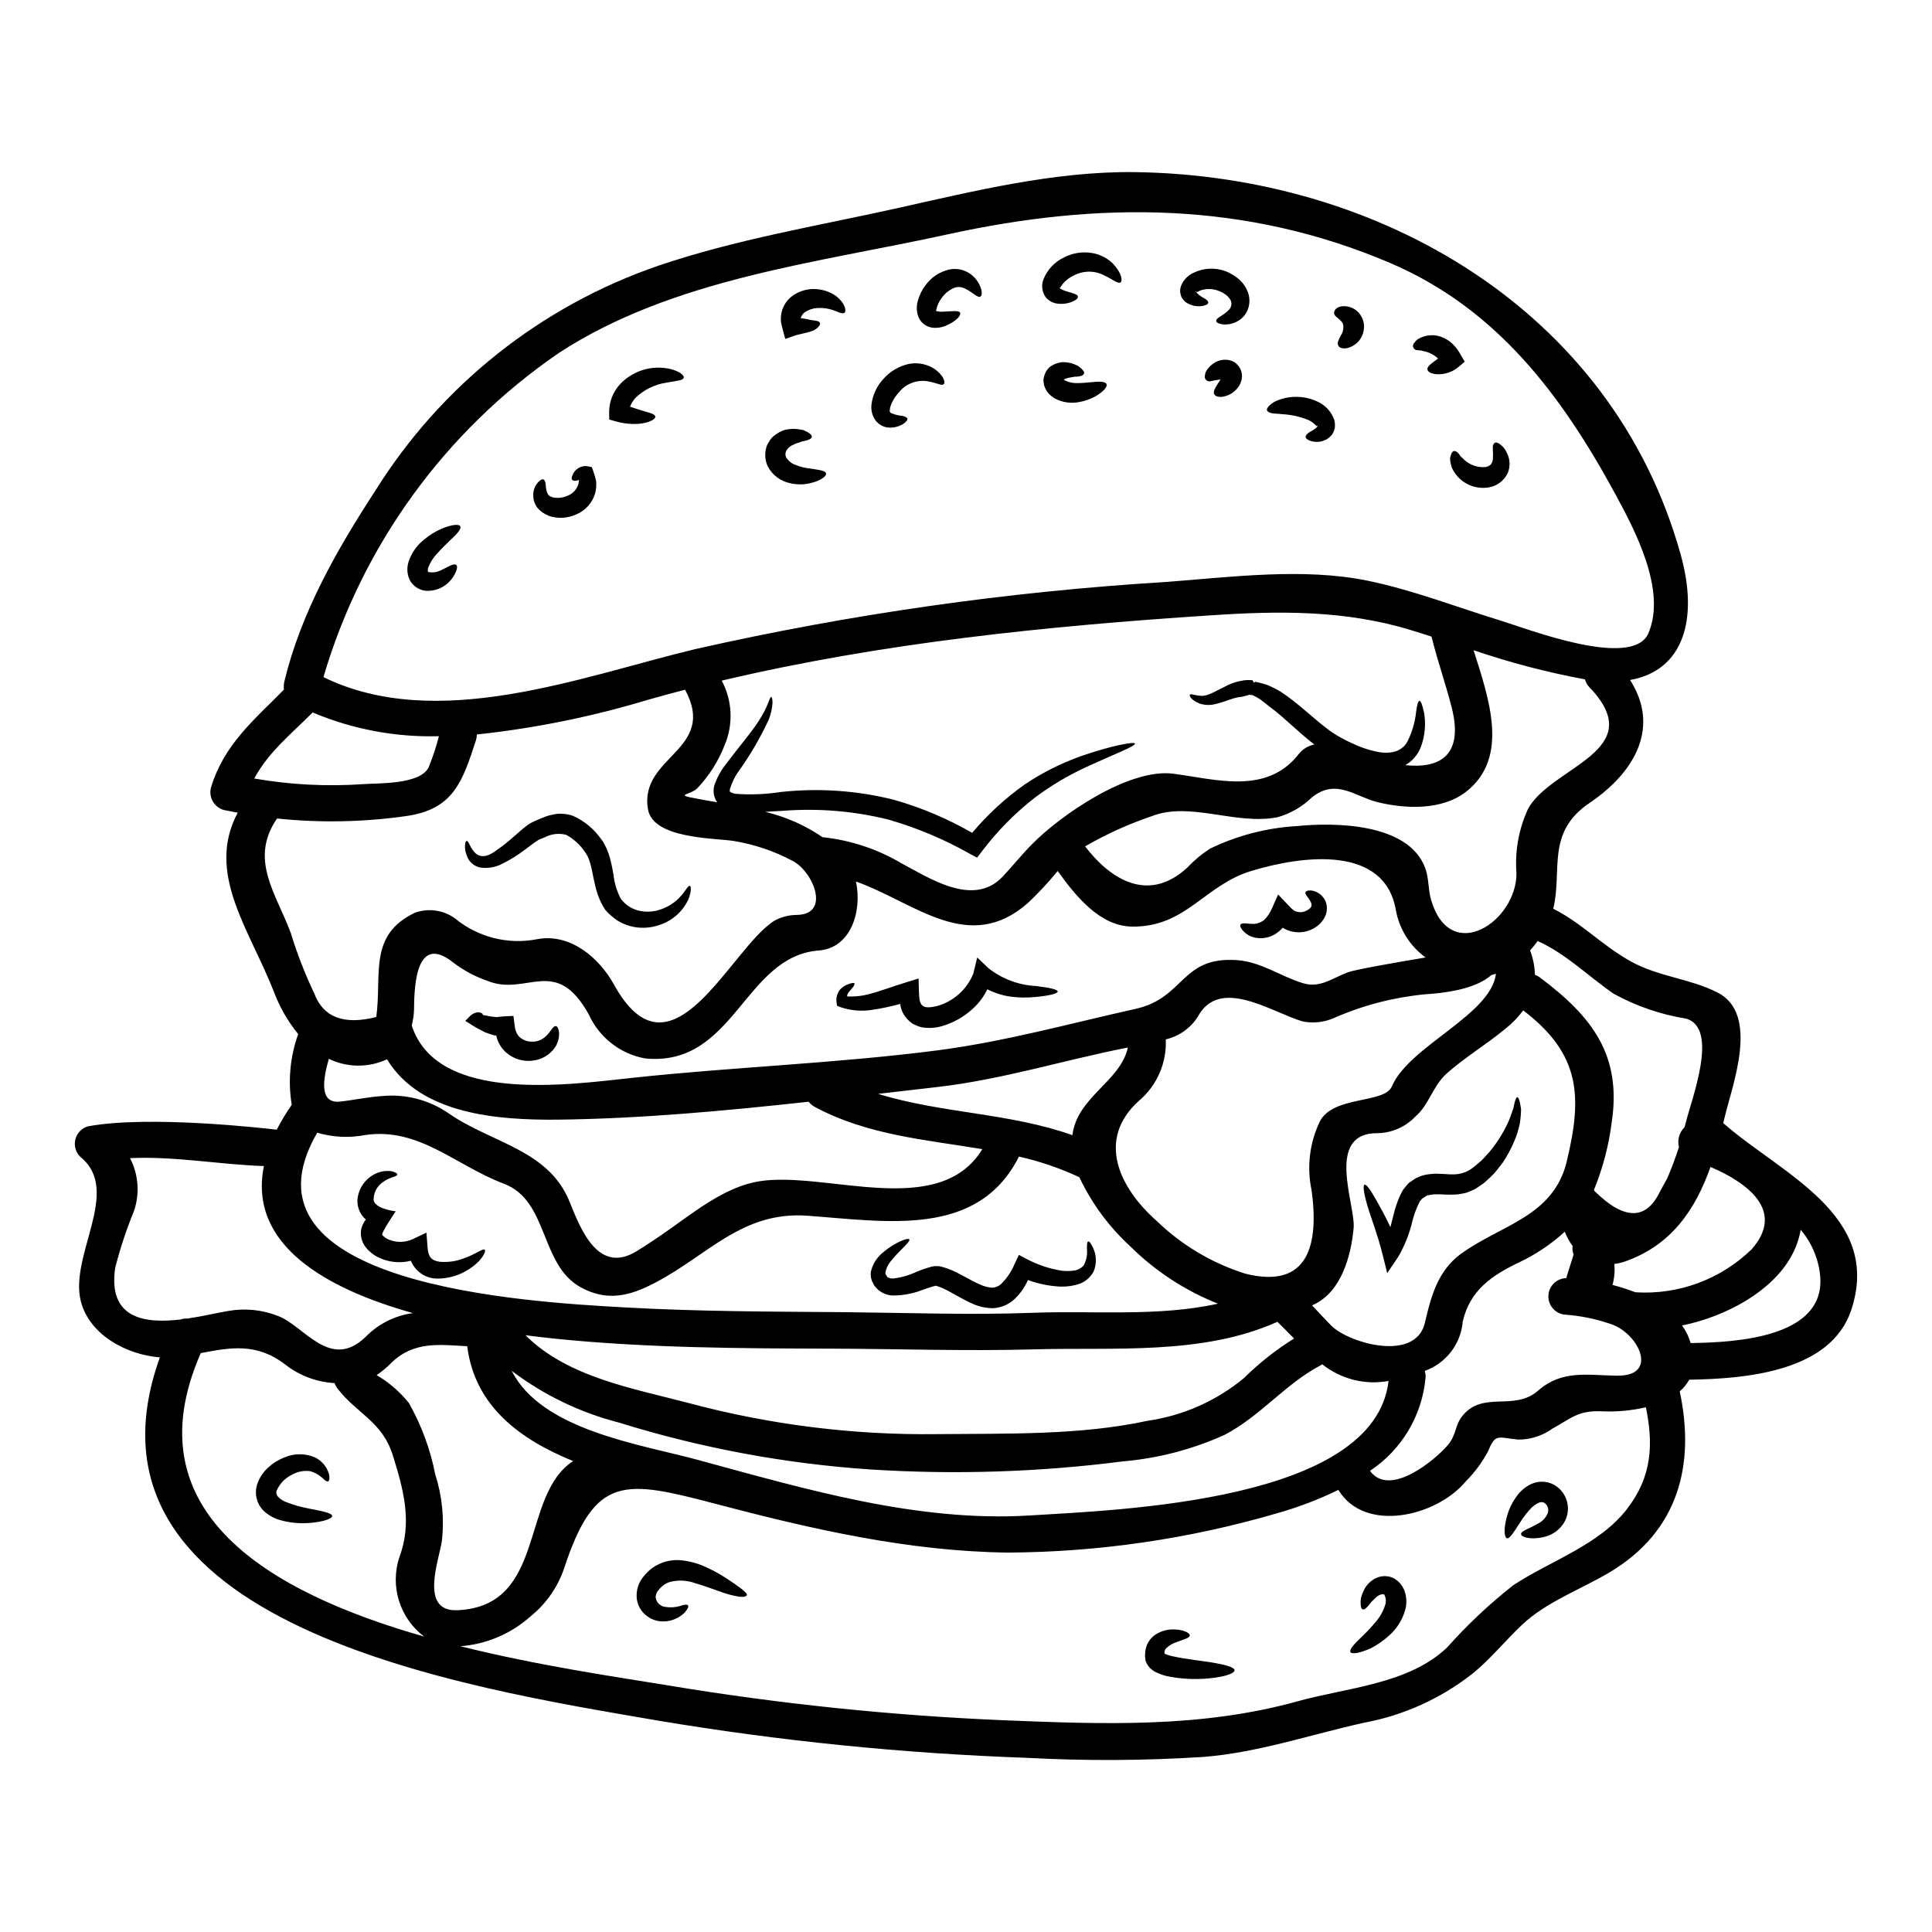 <?xml version="1.0" encoding="UTF-8"?>
<!-- Uploaded to: ICON Repo, www.svgrepo.com, Generator: ICON Repo Mixer Tools -->
<svg fill="#000000" width="800px" height="800px" version="1.1" viewBox="144 144 512 512" xmlns="http://www.w3.org/2000/svg">
 <g>
  <path d="m334.06 356.61c-0.938-1.336-1.203-3.035-0.711-4.59 0.66-1.914 1.633-3.707 2.875-5.305 4.231-5.621 7.754-9.598 9.566-12.828 1.906-3.148 2.164-5.203 2.586-5.203 0.16 0.035 0.355 0.551 0.355 1.574l-0.004 0.004c-0.098 1.551-0.445 3.078-1.035 4.519-2.293 4.941-5.062 9.648-8.266 14.059-0.844 1.289-1.504 2.695-1.965 4.168-0.16 0.68 0 0.844 0.031 0.844v-0.004c0.426 0.258 0.898 0.434 1.387 0.516 4.023 0.301 8.066 0.141 12.055-0.48 10.027-1.09 20.172-0.391 29.957 2.066 7.246 2.059 14.215 5 20.746 8.758 4.094-4.867 8.793-9.191 13.988-12.863 4.637-3.102 9.641-5.613 14.898-7.477 8.758-3.008 14.09-3.812 14.25-3.328 0.227 0.676-4.875 2.551-13.02 6.297h-0.004c-4.785 2.207-9.324 4.914-13.539 8.074-5.25 4.098-9.945 8.859-13.961 14.172l-1.324 1.711-1.969-1.066c-6.777-3.82-13.977-6.848-21.453-9.012-9.215-2.297-18.742-3.082-28.211-2.328-1.52 0.062-3.008 0.16-4.496 0.262h0.004c5.43 1.289 10.578 3.566 15.188 6.719 7.387 0.766 14.52 3.125 20.91 6.914 7.207 3.781 19 11.762 26.766 3.59 2.711-2.883 5.199-6.016 7.977-8.793 7.66-7.723 25.586-20.035 37.227-18.547 11.414 1.488 24.797 5.688 33.281-5.172 1.039-1.324 2.519-2.231 4.168-2.555-4.555-3.519-8.078-7.269-11.633-9.84-0.875-0.68-1.617-1.328-2.394-1.879h0.004c-0.82-0.598-1.707-1.098-2.648-1.484l-0.031 0.191h-0.066l-0.16-0.191h-0.289c-0.195 0-0.395 0.191-0.617 0.227v0.004c-0.402 0.062-0.797 0.16-1.18 0.285-0.812 0.074-1.613 0.227-2.394 0.453-1.551 0.484-3.148 1.133-4.684 1.484-1.414 0.383-2.906 0.352-4.301-0.094-2.328-0.938-2.754-2.066-2.617-2.328 0.16-0.395 1.422 0.223 3.039 0.262 1.711 0.125 3.684-1.18 7.207-2.91 0.992-0.449 2.035-0.789 3.102-1.004 0.594-0.137 1.199-0.227 1.809-0.258 0.312-0.016 0.625-0.016 0.938 0l0.488 0.031 0.223 0.328 0.129 0.293h0.094l0.395-0.191v-0.004c1.082 0.23 2.152 0.52 3.199 0.871 1.234 0.531 2.434 1.148 3.586 1.84 4.297 2.812 8.082 6.594 12.184 9.727 0.965 0.746 1.98 1.426 3.039 2.035 1.004 0.551 2.363 1.297 3.363 1.715h-0.004c2.035 1.008 4.184 1.766 6.398 2.266 4.172 0.938 7.207-0.066 8.566-2.781l-0.004-0.004c1.16-2.348 1.902-4.879 2.195-7.477 0.227-1.969 0.551-3.106 0.906-3.148 0.355-0.043 0.789 1.066 1.227 3.148h0.004c0.527 3.07 0.223 6.227-0.875 9.141-0.773 2.012-2.223 3.691-4.102 4.754 8.789 0.938 15.637-2.231 12.281-15.352-1.617-6.297-3.781-12.41-5.332-18.711-1.777-0.582-3.543-1.133-5.332-1.68-17.547-5.394-35.156-5.168-53.414-3.938-43.43 2.848-86.953 7.273-129.35 17.285h-0.008c2.828 5.277 3.117 11.551 0.789 17.062-1.648 4.266-4.117 8.164-7.269 11.473-1.844 1.812-6.109 1.648-0.613 2.648 1.98 0.406 3.922 0.73 5.894 1.055zm266.62 85.02c15.188 13.41 42.234 24.266 33.93 49.504-5.43 16.418-27.945 18.258-42.945 18.5v-0.004c-0.652 1.172-1.508 2.223-2.519 3.102 4.106 19.258-0.16 37-18.645 47.988-7.562 4.492-16.738 7.785-23.168 13.895-4.398 4.137-8.305 9.016-12.988 12.832v-0.004c-8.441 6.664-18.379 11.168-28.953 13.117-14.168 3.148-28.016 7.918-42.617 9.055l-0.004-0.004c-15.578 0.996-31.203 1.07-46.789 0.227-32.766-1.16-65.422-4.465-97.758-9.887-50.023-8.629-157.44-24.945-131.86-96.23-8.871-0.699-18.695-5.996-20.953-14.91-3.07-12.203 10.922-29.281-0.066-38.18h-0.004c-1.246-1.18-1.773-2.93-1.387-4.598 0.387-1.672 1.629-3.012 3.266-3.523 16.316-3.07 47.625 0.578 50.117 0.871 1.184-2.281 2.508-4.484 3.977-6.594-1.035-6.289-0.449-12.742 1.711-18.738-2.695-3.312-4.844-7.031-6.363-11.023-6.496-16.703-18.227-31.57-9.664-47.66-1.227-0.227-2.457-0.453-3.684-0.711-2.578-0.73-4.09-3.394-3.394-5.981 3.488-11.469 11.5-17.934 19.32-25.914h0.004c-0.043-0.223-0.055-0.453-0.031-0.676-0.035-0.48 0.008-0.961 0.129-1.426 4.43-18.387 13.926-34.961 24.172-50.699 17.41-27.84 43.852-48.852 74.902-59.523 20.555-6.984 41.879-10.5 63.016-15.188 20.582-4.59 42.004-9.891 63.234-9.633 64.469 0.809 126.64 36.387 144.73 101.34 4.781 17.129 0.789 30.73-13.41 33.25 7.871 12.281 1.645 24.207-10.762 32.605-11.637 7.871-7.109 17.902-9.602 28.016 7.629 3.812 13.023 9.84 20.859 14.121 7.238 3.91 15.352 4.394 22.621 8.047 11.375 5.719 3.91 24.688 1.906 33.281-0.105 0.449-0.238 0.902-0.336 1.355zm-8.66 58.293c12.344-0.16 35.285-1.547 34.383-17.254v-0.004c-0.324-4.703-2.148-9.176-5.203-12.766-0.438 2.523-1.309 4.953-2.582 7.176-5.117 9.145-17.031 15.773-28.859 18.195 0.719 0.992 1.316 2.062 1.777 3.195 0.227 0.516 0.324 0.969 0.484 1.453zm16.137-24.797c9.211-10.371-1.387-17.836-10.855-21.871-3.977 11.145-10.18 20.648-22.621 25.039l0.004-0.004c-0.934 0.328-1.898 0.555-2.879 0.68 0.191 1.867 0.027 3.754-0.484 5.559 2.062 0.523 4.094 1.172 6.078 1.938 11.387 0.719 22.547-3.398 30.746-11.332zm-17.461-33.406c1.422-6.047 9.113-25.371 0.035-27.793v0.004c-6.723-1.09-13.207-3.328-19.164-6.625-6.723-4.652-12.594-10.562-20.074-13.926-0.617 0.871-1.285 1.699-2.004 2.488 0.793 2.074 1.227 4.269 1.289 6.492 0.531 0.172 1.023 0.438 1.457 0.789 13.828 10.371 21.586 20.617 18.871 38.355-0.77 6.09-2.336 12.055-4.652 17.738 0.023 0.105 0.035 0.215 0.031 0.324 7.949 7.871 13.777 7.871 17.449 0.164 0.645-1.18 1.258-2.332 1.91-3.461 1.18-2.754 2.195-5.512 3.102-8.305h-0.004c-0.48-1.867 0.074-3.852 1.453-5.199 0.105-0.363 0.238-0.691 0.301-1.047zm-9.84-129.94c4.848-11.375-3.586-27.305-8.883-37.031-14.223-26.145-31.41-49.059-59.688-61.105-38.289-16.281-76.863-16.352-117.06-7.555-34.578 7.594-72.898 11.699-103.18 31.488h0.004c-30.043 20.598-52.062 50.926-62.336 85.871 30.25 14.738 68.215-0.129 98.559-7.43 41.082-9.285 82.852-15.238 124.89-17.801 17.129-1.297 36.289-3.812 53.285-0.324 12.086 2.488 23.688 7.043 35.516 10.664 6.559 2 34.734 12.988 38.902 3.231zm-5.684 232.11c6.719-8.66 6.981-17.289 5.008-26.949l-0.004 0.004c-3.84 0.887-7.789 1.246-11.727 1.066-6.332-0.293-8.242 2.004-12.988 4.555-2.66 1.93-5.863 2.961-9.148 2.941-5.59-0.578-5.981-1.676-8.016 3.199-1.551 2.894-3.523 5.547-5.848 7.871-7.691 9.305-26.766 13.832-33.766 2.262-5.309 2.59-10.844 4.688-16.531 6.273-23.082 6.723-46.988 10.203-71.027 10.34-26.305-0.324-51.863-6.172-77.145-12.832-24.461-6.426-32.273-8.012-40.488 17.031h-0.004c-1.688 4.977-4.758 9.371-8.852 12.668-5.164 4.637-11.723 7.43-18.645 7.949 20.52 5.117 40.973 8.082 54.836 10.344 29.48 4.91 59.23 8.008 89.09 9.27 26.434 1.066 52.414 2.102 78.137-5.07 12.988-3.59 29.277-4.496 39.453-14.223 5.34-5.996 11.203-11.512 17.512-16.48 9.938-6.543 22.652-10.551 30.168-20.211zm-2.617-35.32c11.277 0.164 5.621-11.414-1.812-13.734v0.004c-3.789-1.301-7.731-2.113-11.73-2.422-2.621-0.09-4.699-2.254-4.68-4.879 0.016-2.625 2.121-4.762 4.746-4.816 0.582-2.098 1.328-4.168 1.938-6.266h-0.004c-0.281-0.711-0.371-1.48-0.254-2.234-0.848-1.176-1.543-2.457-2.066-3.809-3.691 3.371-7.879 6.16-12.41 8.266-6.945 3.363-12.734 7.269-14.637 15.516h-0.004c-0.238 2.926-1.316 5.719-3.106 8.047-1.789 2.324-4.211 4.086-6.977 5.066 0.199 0.57 0.277 1.18 0.227 1.781-0.902 10.043-6.32 19.129-14.727 24.699 5.203 7.203 17.32-2.914 20.648-6.852 2.262-2.684 1.844-5.172 3.781-7.629 5.461-6.91 13.734-1.18 20.098-6.754 6.363-5.574 12.938-4.106 20.984-3.977zm-23.723-150c5.949-11.469 32.703-15.41 16.387-32.441l-0.004 0.004c-0.574-0.582-0.984-1.305-1.18-2.098-10.016-1.848-19.883-4.43-29.52-7.727 4.039 12.797 9.633 28.5-2.035 37.551-6.394 4.945-16.09 4.523-23.457 2.711-5.879-1.453-10.953-6.426-17.387-1.227v-0.004c-2.574 2.508-5.742 4.32-9.211 5.266-11.02 2.07-23.043-4.231-33.09-0.352v0.004c-6.176 2.082-12.129 4.777-17.77 8.043 6.656 8.691 16.703 15.152 27.047 5.656 1.805-1.926 3.84-3.625 6.059-5.055 7.199-3.484 15.02-5.519 23.004-5.981 9.922-1 29.52-0.871 33.996 11.055 1.066 2.844 0.742 5.719 1.617 8.629 5.168 17.254 22.652 5.559 22.586-7.176-0.441-5.777 0.582-11.574 2.973-16.855zm10.375 93.191c4.199-17.32 3.586-28.465-11.535-40h-0.004c-1.336 1.801-2.898 3.418-4.652 4.816-5.043 4.168-10.828 7.629-15.672 11.957-3.586 3.199-4.723 8.367-8.145 11.246-2.609 2.809-6.246 4.441-10.078 4.519-14.168-0.129-5.816 19.066-6.398 25.191-0.68 7.367-3.293 17.094-10.891 20.387-0.031 0.035-0.094 0.035-0.125 0.066 1.711 1.805 3.426 3.68 5.199 5.461 4.559 4.492 22.266 9.727 24.723-0.906 1.574-6.914 3.457-13.777 9.496-18.191 10.711-7.797 24.508-9.793 28.098-24.539zm-18.773-49.695c-0.395 0.129-0.789 0.223-1.18 0.324-4.523 3.977-13.055 4.816-17.672 5.117h-0.004c-8.297 0.805-16.41 2.918-24.047 6.266-2.625 1.164-5.551 1.48-8.367 0.906-8.242-2.457-22.043-12.055-27.793-1.129-1.949 2.977-4.965 5.09-8.43 5.902 0.285 6.281-2.383 12.332-7.207 16.363-11.309 10.277-4.977 23.105 4.75 31.699 6.641 6.441 14.691 11.238 23.512 14.016 16.926 4.273 19.531-7.93 17.594-22.066-1.305-6.125-0.555-12.508 2.133-18.16 3.426-7.012 17.125-4.75 19.129-9.371 4.59-10.793 26.207-18.875 27.594-29.859zm-18.645-4.328h-0.004c-4.144-3.016-6.965-7.523-7.871-12.57-2.973-17.188-24.492-14.539-38.258-10.371-12.441 3.75-17.258 14.832-31.488 14.766-8.629-0.031-15.027-8.012-19.871-14.734-2.426 2.961-5.031 5.766-7.805 8.402-15.77 13.93-29.957-0.031-45.656-5.621 1.68 7.82-1.289 17.645-9.887 18.289-19.773 1.52-22.324 30.895-45.949 28.598l-0.004 0.004c-6.578-1.18-12.16-5.516-14.93-11.598-8.789-15.965-16.512-4.688-26.949-8.984v-0.004c-3.231-1.117-6.262-2.742-8.98-4.812-9.566-7.629-10.375 5.172-10.406 12.277h-0.004c-0.031 1.484-0.238 2.957-0.613 4.394 6.762 20.828 41.793 15.637 58.488 13.863 26.785-2.875 53.801-3.812 80.523-7.238 18.031-2.328 35.188-7.109 52.863-11.051 13.055-2.906 11.926-13.992 26.918-12.895 6.43 0.488 11.535 4.363 17.516 6.141 4.461 1.297 7.691-1.387 11.73-2.91 1.875-0.707 12.312-2.551 20.648-3.941zm-9.812 112.23c-6.223 1.141-12.633-0.477-17.578-4.426-0.102 0.082-0.211 0.156-0.32 0.227-9.469 4.941-16.027 13.535-25.586 18.5-8.512 3.844-17.613 6.215-26.918 7.012-22.137 2.844-44.492 3.566-66.766 2.148-22.641-1.508-45.027-5.672-66.695-12.406-10.32-2.637-20.008-7.309-28.5-13.738 7.871 15.703 33.852 19.422 49.055 23.527 28.598 7.754 58.293 16.641 88.25 14.801 23.773-1.488 91.41-3.656 95.059-35.645zm-25.039-11.25c-1.457-1.484-2.91-2.973-4.43-4.457v0.004c-0.086 0.07-0.184 0.125-0.289 0.16-19.812 8.789-43.254 6.559-64.469 7.176-17.738 0.48-35.449-0.129-53.156-0.195-24.426-0.062-48.926-0.16-73.258-2.617-2.488-0.254-5.231-0.582-8.078-0.938 11.18 11.152 28.531 14.086 43.363 18h0.004c21.43 5.731 43.547 8.492 65.73 8.207 18.258-0.191 37.871 0.355 55.809-3.543 9.375-1.352 18.199-5.266 25.492-11.309 4.023-3.981 8.477-7.496 13.281-10.484zm-20.168-9.238v0.004c-8.652-3.422-16.52-8.559-23.137-15.094-5.688-5.195-10.309-11.453-13.602-18.418-5.121-2.394-10.484-4.227-15.996-5.465-10.887 21.586-34.996 17.191-55.969 15.68-17.355-1.297-26.434 10.434-40.426 17.734-6.816 3.59-12.766 5.043-19.742 1.227-10.824-5.902-8.496-22.969-20.324-27.43-12.895-4.883-22.492-15.027-36.805-12.926h-0.004c-4.219 0.82-8.578 0.609-12.699-0.617-23.492 40.445 55.742 44.855 81.078 46.277 19.613 1.129 39.23 1.129 58.844 1.289 16.609 0.164 33.152 0.789 49.762 0.164 15.512-0.617 33.316 1.102 49.02-2.422zm-38.574-44.656c1.258-10.148 12.703-14.168 14.703-23.223-16.969 3.328-33.383 8.535-50.773 10.504-5.117 0.582-10.234 1.18-15.414 1.777 16.707 5.188 34.836 5.027 51.477 10.941zm-23.879 3.711c-15.059-2.516-30.441-3.711-44.367-11.18v0.004c-0.645-0.34-1.207-0.812-1.648-1.391-22.137 2.426-44.527 4.492-66.371 4.75-16.352 0.16-36.516-1.453-45.367-15.996-4.898 2.285-10.562 2.238-15.418-0.125-1.457 5.117-2.754 11.922 2.941 11.34 3.68-0.395 7.363-1.227 11.047-1.457 6.348-0.645 12.715 1.02 17.938 4.688 11.309 7.789 26.305 9.496 31.883 23.328 2.91 7.207 7.531 19.391 17.805 13.055 2.941-1.805 5.75-3.715 8.594-5.719 7.047-4.977 15.156-11.438 23.945-12.797 17.746-2.742 47.539 10.312 59.031-8.496zm-49.125-62.074c9.016-0.129 4.328-11.531-1.18-14.344v0.004c-4.891-2.598-10.176-4.379-15.641-5.269-5.434-0.789-21.297-0.617-22.652-8.371-2.426-14.168 18.5-15.574 9.84-31.699-3.328 0.875-6.625 1.742-9.891 2.684-14.781 4.465-29.949 7.539-45.301 9.176 0 0.516-0.078 1.027-0.227 1.52-3.543 10.793-5.848 18.32-18.5 20.102-11.336 1.617-22.828 1.836-34.219 0.645-7.477 10.855-0.227 19.906 3.648 30.375 1.672 5.469 3.746 10.805 6.207 15.965 2.387 6.367 7.871 8.453 16.445 6.266 1.52-11.246-2.195-21.777 10.309-27.66 3.551-1.246 7.484-0.68 10.535 1.516 6.082 5.027 14.105 7.051 21.844 5.512 8.727-1.613 16.355 4.914 20.293 12.02 15.188 27.551 30.797-9.496 42.461-16.867 1.84-1.031 3.918-1.57 6.027-1.57zm-89.898 184.26c23.688-1.129 16.449-30.344 30.602-39.523-13.895-5.656-26.074-14.41-28.078-30.438-7.113-0.355-14.059-1.488-20.133 4.426-1.18 1.207-2.477 2.293-3.879 3.231 3.285 1.922 6.188 4.43 8.562 7.402 3.328 5.894 5.688 12.293 6.981 18.938 1.812 5.629 2.418 11.574 1.777 17.449-0.68 5.043-6.203 19.035 4.168 18.516zm-4.977-231.62c-11.473 0.316-22.883-1.832-33.457-6.297-5.625 5.656-11.766 10.535-15.48 17.516l0.004-0.004c9.535 1.656 19.234 2.156 28.887 1.488 3.938-0.293 15.219 0.156 17.352-4.527v0.004c1.082-2.664 1.984-5.394 2.695-8.18zm-10.469 217.54c3.457-9.176 1.098-17.867-1.742-26.949-2.812-9.012-9.445-10.98-14.637-17.672l-0.004-0.004c-0.34-0.449-0.613-0.953-0.805-1.484-4.754-0.262-9.312-1.977-13.059-4.914-7.629-5.848-14.512-4.523-22.395-3.035-18.578 42.328 18.453 63.496 59.199 75.129v0.004c-3.16-2.387-5.492-5.703-6.672-9.484-1.176-3.781-1.137-7.832 0.113-11.59zm-9.016-58.293c3.367-3.473 7.801-5.711 12.594-6.363-23.039-6.465-43.723-18.105-39.484-38.965-11.957-0.422-23.656-2.648-35.48-2.102v-0.004c2.231 4.316 2.613 9.355 1.066 13.961-2.031 4.938-3.707 10.012-5.012 15.188-1.941 13.508 7.945 14.738 17.418 13.605 0.543-0.211 1.133-0.289 1.711-0.23 4.168-0.613 8.113-1.574 10.73-2.004v0.004c4.484-0.816 9.109-0.355 13.348 1.324 6.922 2.644 13.77 14.535 23.109 5.586z"/>
  <path d="m555.63 537.37c3.418 1.797 4.836 5.953 3.231 9.469-1.148 2.34-3.324 4.012-5.879 4.523-3.746 0.812-5.848-0.129-5.879-0.789-0.094-0.84 2.035-1.391 4.492-2.809h-0.004c1.195-0.594 2.129-1.605 2.617-2.848 0.309-1.016-0.102-2.113-1-2.68-0.418-0.191-0.898-0.203-1.324-0.031-0.691 0.301-1.324 0.715-1.875 1.227-1.199 1.211-2.254 2.555-3.148 4.008-1.648 2.523-2.812 4.492-3.543 4.199-0.645-0.262-0.902-2.293 0.035-5.785 0.582-2.113 1.582-4.094 2.941-5.812 0.953-1.188 2.164-2.137 3.543-2.781 1.852-0.824 3.973-0.785 5.793 0.109z"/>
  <path d="m547.1 437.97c-0.023 1.289-0.141 2.574-0.352 3.848-0.332 1.668-0.855 3.293-1.551 4.848-0.809 1.898-1.793 3.715-2.941 5.426-0.68 0.871-1.391 1.805-2.168 2.754v0.004c-0.93 0.969-1.91 1.887-2.938 2.754-0.488 0.324-0.973 0.641-1.457 1-0.324 0.195-0.355 0.262-0.906 0.578l-1.129 0.488c-0.723 0.348-1.496 0.578-2.293 0.676-0.742 0.172-1.504 0.246-2.262 0.23-0.789 0.031-1.484 0.031-2.098 0-0.711-0.066-1.328-0.066-1.879-0.066-0.902-0.035-1.805 0.051-2.68 0.258-0.094-0.098-0.582 0.227-0.938 0.484l-0.582 0.355-0.129 0.098-0.031 0.066h-0.004c-0.113 0.184-0.254 0.348-0.418 0.484-0.16 0.223-0.289 0.613-0.453 0.906-0.664 1.398-1.191 2.859-1.574 4.359-0.77 3.363-2.043 6.586-3.781 9.566l-2.91 4.297-1.258-5.043c-1.297-5.234-3.102-9.727-4.043-12.988s-1.18-5.203-0.707-5.394c0.473-0.191 1.613 1.422 3.262 4.359 1.004 1.777 2.293 4.106 3.586 6.883 0.262-1.004 0.52-2.004 0.789-3.07v0.004c0.422-1.844 1.031-3.644 1.809-5.367 0.234-0.512 0.496-1.008 0.789-1.488 0.395-0.516 0.84-1.035 1.289-1.547l0.16-0.164 0.035-0.062 0.031-0.031 0.293-0.195 0.062-0.031 0.293-0.191 0.551-0.395v-0.004c0.445-0.324 0.934-0.59 1.453-0.785 0.922-0.375 1.891-0.613 2.879-0.711 0.77-0.109 1.547-0.145 2.324-0.098 0.789 0 1.453 0.062 2.035 0.098 0.676 0.062 1.258 0.062 1.777 0.062v0.004c1.988 0.027 3.922-0.648 5.461-1.906 0.84-0.617 1.422-1.227 2.164-1.812 0.711-0.742 1.359-1.453 2.004-2.164 1.16-1.391 2.215-2.871 3.148-4.422 0.777-1.281 1.469-2.609 2.07-3.981 0.516-1.223 0.789-2.289 1.18-3.199 0.328-1.773 0.648-2.906 1.004-2.973 0.355-0.066 0.742 1.004 1.031 3.199z"/>
  <path d="m543.36 264.06c0.852 1.664 0.922 3.617 0.191 5.336-1.082 2.246-3.297 3.723-5.789 3.863-3.871 0.32-7.512-1.867-9.051-5.43-0.199-0.633-0.34-1.281-0.422-1.938-0.027-0.418 0.035-0.84 0.191-1.227 0.195-0.645 0.453-1.066 0.844-1.133 0.391-0.066 0.789 0.164 1.227 0.68 0.223 0.223 0.418 0.68 0.707 0.906h0.004c0.277 0.227 0.543 0.477 0.785 0.742 1.422 1.312 3.305 2.012 5.238 1.938 0.672 0 1.316-0.254 1.809-0.711 0.426-0.586 0.621-1.312 0.551-2.035 0.062-0.875-0.066-1.715-0.035-2.363v0.004c-0.066-0.496 0.113-0.992 0.484-1.328 0.328-0.191 0.789-0.094 1.363 0.328h-0.004c0.848 0.594 1.508 1.414 1.906 2.367z"/>
  <path d="m531.07 237.98 1.098 1.875-1.52 1.289h0.004c-1.641 1.426-3.773 2.156-5.945 2.035-1.422-0.16-2.262-0.578-2.394-1.18-0.293-0.902 1.297-1.84 2.777-2.973h0.004c-0.984-0.949-2.211-1.609-3.543-1.906-0.293-0.031-0.582-0.16-0.906-0.227-0.336-0.012-0.668-0.043-1-0.094-0.484 0.02-0.93-0.27-1.109-0.723-0.176-0.453-0.047-0.969 0.324-1.281 0.191-0.266 0.406-0.516 0.645-0.746 0.418-0.293 0.875-0.535 1.359-0.711 1.293-0.508 2.707-0.629 4.066-0.355 1.664 0.371 3.176 1.238 4.332 2.488 0.723 0.742 1.332 1.59 1.809 2.508z"/>
  <path d="m516.38 566.13c0.449 1.566 0.426 3.231-0.066 4.781-0.766 2.543-2.231 4.82-4.231 6.562-1.465 1.328-3.094 2.457-4.852 3.363-3.004 1.324-5.043 1.613-5.359 0.969-0.32-0.645 1-2.164 3.148-4.168v-0.004c1.191-1.145 2.324-2.356 3.391-3.621 1.18-1.309 2.07-2.848 2.621-4.519 0.355-0.941 0.297-1.984-0.164-2.879-0.129-0.254-1.18-0.191-2.133 0.645-0.453 0.422-0.84 0.789-1.18 1.133-0.344 0.348-0.676 0.906-1 1.227-0.613 0.711-1.098 1-1.453 0.871-0.355-0.129-0.52-0.707-0.52-1.613v0.004c-0.031-0.559 0.02-1.113 0.16-1.652 0.246-0.828 0.582-1.629 1-2.387 0.617-1.004 1.473-1.836 2.492-2.426 1.473-0.836 3.242-0.953 4.812-0.324 1.648 0.797 2.867 2.273 3.332 4.039z"/>
  <path d="m505.48 230.23c0.066 1.512-0.43 2.996-1.391 4.168-0.699 0.773-1.574 1.363-2.555 1.715-1.574 0.516-2.648 0.062-2.906-0.586-0.328-0.738 0.191-1.574 0.676-2.582h0.004c0.477-0.691 0.723-1.52 0.707-2.359 0.004-0.664-0.305-1.289-0.836-1.688-0.32-0.348-0.68-0.664-1.066-0.934-0.328-0.27-0.535-0.652-0.586-1.066 0.039-0.418 0.234-0.801 0.551-1.07 0.539-0.465 1.23-0.707 1.938-0.676 1.156-0.035 2.289 0.305 3.231 0.973 1.309 0.977 2.125 2.477 2.234 4.106z"/>
  <path d="m497.61 255.3c0.172 0.684 0.215 1.398 0.129 2.102-0.148 0.695-0.434 1.352-0.844 1.934-0.398 0.418-0.844 0.785-1.324 1.098-0.398 0.188-0.809 0.352-1.227 0.484-1.078 0.285-2.219 0.23-3.266-0.156-0.707-0.293-1.066-0.617-1.066-1.004s0.359-0.789 0.875-1.129c0.664-0.363 1.301-0.773 1.906-1.227 0.09-0.137 0.199-0.254 0.32-0.359 0.066-0.129-0.031-0.191 0-0.223-0.031-0.066-0.16 0-0.125 0.062-0.16-0.031-0.066 0.066-0.16-0.031h-0.004c-0.605-0.668-1.344-1.203-2.164-1.578-2.227-0.891-4.586-1.406-6.981-1.516-0.969-0.16-2.004-0.098-2.68-0.262-0.676-0.16-1.098-0.395-1.227-0.742-0.129-0.352 0.129-0.789 0.645-1.289l-0.004-0.004c0.711-0.668 1.562-1.176 2.488-1.484 3.293-1.203 6.926-1.062 10.117 0.395 2.156 0.922 3.82 2.711 4.59 4.93z"/>
  <path d="m495.25 382.78c0.52 1.242 0.52 2.637 0 3.879-0.547 1.262-1.457 2.328-2.617 3.07-2.586 1.715-5.93 1.789-8.594 0.191-0.035-0.031-0.066-0.062-0.098-0.062-0.695 0.777-1.516 1.43-2.426 1.938-1.723 0.898-3.727 1.086-5.586 0.52-1.098-0.375-2.062-1.059-2.781-1.969-0.453-0.613-0.582-1.066-0.355-1.359 0.418-0.613 1.938-0.062 3.746-0.16h0.004c0.906-0.117 1.766-0.473 2.488-1.035 0.883-0.891 1.586-1.945 2.07-3.102l1.613-3.652 3.039 3.199c0.332 0.391 0.711 0.738 1.129 1.035 0.977 0.574 2.18 0.625 3.199 0.129 0.414-0.184 0.797-0.434 1.129-0.742 0.16-0.262 0.395-0.422 0.355-0.676 0.164-1.359-2.098-3.008-1.551-3.59 0.164-0.355 0.742-0.453 1.617-0.395 1.594 0.273 2.945 1.312 3.617 2.781z"/>
  <path d="m474.85 221.89c0.43 1.465 0.324 3.031-0.293 4.426-0.504 1.137-1.352 2.086-2.426 2.715-1.285 0.781-2.805 1.102-4.297 0.902-1-0.191-1.516-0.484-1.516-0.875-0.164-0.809 2.004-1.418 3.457-3.066v0.004c0.605-0.688 0.734-1.672 0.32-2.492-0.305-0.52-0.707-0.98-1.18-1.355-0.691-0.504-1.453-0.898-2.258-1.18-1.402-0.473-2.918-0.492-4.332-0.062-0.406 0.148-0.801 0.332-1.18 0.547-0.031 0-0.324-0.547-0.293-0.191 0.602 0.711 1.336 1.293 2.168 1.711 0.789 0.453 1.227 0.875 1.18 1.258-0.047 0.387-0.578 0.645-1.484 0.844-1.57 0.266-3.184-0.094-4.492-1.004-0.289-0.219-0.539-0.484-0.742-0.785-0.289-0.34-0.492-0.746-0.582-1.184-0.141-0.473-0.184-0.965-0.129-1.457 0.055-0.449 0.188-0.887 0.391-1.293 0.664-1.355 1.777-2.438 3.148-3.066 2.668-1.305 5.758-1.445 8.535-0.395 1.324 0.531 2.551 1.285 3.617 2.234 1.117 1.016 1.941 2.316 2.387 3.766z"/>
  <path d="m472.62 241.6c0.586 1.09 0.68 2.379 0.262 3.543-0.242 0.781-0.676 1.492-1.262 2.066-0.75 0.824-1.711 1.426-2.777 1.746-1.68 0.484-2.777 0.129-3.07-0.52-0.324-0.707 0.262-1.645 0.938-2.711 0.27-0.379 0.52-0.773 0.742-1.18-0.324 0.035-0.648 0.09-0.969 0.164-0.52 0.031-1.18 0.254-1.68 0.32-0.43 0.102-0.883-0.031-1.188-0.348-0.309-0.32-0.422-0.777-0.301-1.203 0.082-0.688 0.375-1.332 0.84-1.844 0.73-0.926 1.703-1.629 2.812-2.035 0.848-0.27 1.742-0.336 2.617-0.191 0.582 0.117 1.141 0.336 1.648 0.645 0.566 0.41 1.043 0.938 1.387 1.547z"/>
  <path d="m466.09 584.74c3.102 0.551 5.074 1.18 5.074 1.906 0 0.723-1.906 1.488-5.117 1.941h-0.004c-4.266 0.609-8.605 0.473-12.824-0.395-0.914-0.223-1.805-0.539-2.652-0.938-1.391-0.562-2.473-1.691-2.973-3.102l-0.031-0.098v-0.129c-0.242-1.359-0.098-2.758 0.418-4.039 0.516-1.199 1.398-2.207 2.519-2.879 1.484-0.879 3.195-1.289 4.914-1.18 2.648 0.129 4.008 1.066 3.879 1.648-0.098 0.645-1.52 0.938-3.426 1.68-1.008 0.316-1.934 0.844-2.715 1.551-0.449 0.383-0.648 0.98-0.516 1.551 0.078 0.051 0.164 0.082 0.254 0.102 0.523 0.223 1.062 0.395 1.617 0.516 4.133 0.93 8.543 1.285 11.582 1.863z"/>
  <path d="m438.96 213.88c2.394 2.586 2.551 4.555 2.004 4.945-0.613 0.516-2.164-0.84-4.328-1.844-2.582-1.348-5.664-1.309-8.207 0.102-1.305 0.621-2.422 1.578-3.234 2.777-0.129 0.191-0.16 0.324-0.195 0.324s-0.125 0.031-0.254 0.062c0.203 0.207 0.445 0.383 0.707 0.52 2.039 0.871 4.172 1.031 4.203 1.84 0.062 0.359-0.328 0.789-1.133 1.18-1.223 0.586-2.586 0.832-3.938 0.711-1.297-0.07-2.512-0.648-3.379-1.613-1.047-1.391-1.305-3.223-0.684-4.848 1.004-2.539 2.93-4.609 5.398-5.785 2.328-1.227 5-1.645 7.594-1.18 2.059 0.359 3.957 1.34 5.445 2.809z"/>
  <path d="m437.24 245.77c0.324 0.645-0.68 1.91-2.879 3.231-1.359 0.754-2.832 1.277-4.359 1.551-2.188 0.434-4.461 0.102-6.434-0.934-0.609-0.375-1.176-0.82-1.68-1.328-0.531-0.637-0.934-1.375-1.18-2.164-0.094-0.438-0.156-0.879-0.195-1.324 0.039-0.449 0.125-0.895 0.262-1.324 0.242-0.793 0.676-1.512 1.258-2.098 0.535-0.414 1.125-0.75 1.75-1.004 0.516-0.164 1.039-0.297 1.574-0.395 0.836-0.02 1.672 0.066 2.488 0.254 0.621 0.188 1.227 0.426 1.809 0.715 0.34 0.242 0.664 0.504 0.969 0.785 0.551 0.484 0.789 0.938 0.645 1.289-0.141 0.355-0.547 0.617-1.258 0.711v0.004c-0.418 0.066-0.84 0.102-1.262 0.094-0.453 0.066-0.844 0.195-1.289 0.227v0.004c-0.43 0.086-0.852 0.207-1.266 0.355-0.102 0.059-0.199 0.125-0.289 0.195v0.031c0.16 0.035 0.16 0.16 0.395 0.223 1.008 0.473 2.117 0.695 3.231 0.652 1.289 0 2.519-0.129 3.586-0.227 2.184-0.234 3.766-0.234 4.125 0.477z"/>
  <path d="m433.68 474.71c0.91 1.93 0.98 4.152 0.191 6.137-0.77 1.52-2.066 2.707-3.652 3.332-1.648 0.57-3.391 0.836-5.137 0.785-2.957-0.133-5.879-0.719-8.66-1.742-0.906 2.047-2.238 3.875-3.906 5.363-1.523 1.27-3.418 2.008-5.398 2.102-1.812-0.016-3.606-0.398-5.266-1.133-3.039-1.328-5.43-2.941-7.66-4.004-0.707-0.359-2.582-1.004-2.293-0.789-0.84 0.16-2.133 0.648-3.324 1.035v0.004c-2.523 1-5.211 1.516-7.922 1.52-1.703-0.035-3.316-0.773-4.457-2.035-0.871-0.973-0.516-0.742-1.129-1.812h-0.004c-0.281-0.762-0.379-1.582-0.289-2.391 0.465-2.113 1.668-3.992 3.391-5.301 1.059-0.895 2.203-1.672 3.426-2.324 1.969-1.035 3.199-1.328 3.394-1.004 0.191 0.324-0.645 1.227-2.129 2.711h-0.004c-0.891 0.871-1.734 1.789-2.519 2.754-0.91 0.965-1.508 2.18-1.715 3.488 0.016 0.164 0.07 0.32 0.164 0.453 0.066 0 0.582 1.004 0.613 0.68 0.445 0.242 0.953 0.332 1.457 0.258 2.082-0.254 4.113-0.844 6.008-1.742 1.324-0.555 2.684-1.02 4.07-1.391l0.742-0.129h0.004c0.363-0.023 0.73-0.012 1.098 0.031h0.262l0.223 0.066 0.129 0.031 0.227 0.062 0.484 0.129c0.785 0.227 1.551 0.512 2.297 0.844 2.809 1.258 5.199 2.844 7.562 3.812h-0.004c0.949 0.426 1.969 0.676 3.004 0.742 0.82-0.043 1.602-0.348 2.231-0.871 1.57-1.508 2.812-3.324 3.648-5.332l1.18-2.488 2.231 1.18h0.004c2.852 1.492 5.93 2.508 9.113 3.004 1.215 0.152 2.445 0.117 3.652-0.098 0.84-0.195 1.598-0.645 2.164-1.293 0.723-1.332 1.027-2.852 0.871-4.359-0.031-1.18 0.031-1.91 0.324-2.004 0.289-0.094 0.723 0.492 1.305 1.719z"/>
  <path d="m418.52 405.3c3.621 0.453 5.785 0.906 5.785 1.453 0 0.547-2.102 1.098-5.848 1.457-2.312 0.242-4.644 0.195-6.945-0.133-2.039-0.32-4.012-0.965-5.848-1.902-0.887 1.812-2.086 3.453-3.543 4.844-2.387 2.297-5.289 3.981-8.469 4.91-1.371 0.406-2.805 0.559-4.234 0.453-0.797-0.035-1.586-0.211-2.324-0.516-0.395-0.16-0.789-0.328-1.18-0.52h-0.004c-0.355-0.258-0.703-0.539-1.031-0.836-1.195-1.074-1.992-2.523-2.262-4.106l-0.062-0.355c-2.328 0.648-4.695 1.156-7.086 1.52-2.906 0.516-5.894 0.293-8.695-0.648l-0.969-0.395-0.098-0.789c-0.203-1.254 0.141-2.531 0.938-3.519 0.547-0.586 1.219-1.043 1.969-1.328 1.035-0.395 1.648-0.516 1.812-0.293 0.16 0.223-0.129 0.789-0.875 1.617v0.004c-0.402 0.395-0.742 0.855-1 1.355-0.031 0.16-0.031 0.324-0.062 0.484 2.078 0.113 4.164-0.125 6.168-0.707 2.781-0.715 5.902-1.941 9.633-3.07l3.148-0.973 0.094 3.652c0.098 3.621 0.789 4.559 4.688 3.684 4.41-1.199 8.008-4.391 9.719-8.625l1.035-4.266 3.039 2.879v-0.004c3.59 2.809 7.957 4.441 12.508 4.672z"/>
  <path d="m404.12 220.98c0.125 0.844 0.031 1.422-0.293 1.613-0.645 0.488-2.07-1.16-4.043-2.098-0.902-0.496-1.977-0.566-2.934-0.195-1.332 0.562-2.477 1.492-3.301 2.684-0.742 0.953-1.242 2.074-1.453 3.266-0.066 0.031-0.098 0.031-0.129 0.062 0.031 0.031 0.094 0.031 0.16 0.098v0.004c0.512 0.156 1.043 0.223 1.574 0.191 2.488-0.098 4.43-0.422 4.75 0.289 0.254 0.648-0.875 2.199-3.938 3.492l0.004-0.004c-0.984 0.391-2.043 0.555-3.102 0.488-0.789-0.051-1.555-0.297-2.227-0.711-0.82-0.527-1.453-1.297-1.812-2.199-0.543-1.48-0.555-3.102-0.031-4.586 0.383-1.305 0.996-2.531 1.809-3.621 1.543-2.223 3.871-3.777 6.516-4.359 2.375-0.445 4.816 0.332 6.496 2.066 0.949 0.98 1.621 2.195 1.953 3.519z"/>
  <path d="m393.93 244.13c0.359 0.789 0.457 1.359 0.195 1.648-0.262 0.293-0.789 0.223-1.617-0.062-0.949-0.312-1.922-0.551-2.91-0.711-2.82-0.371-5.633 0.77-7.398 3.004-1.047 1.117-1.828 2.453-2.289 3.91-0.07 0.34-0.113 0.688-0.133 1.035-0.031 0.129 0.094 0.355 0.484 0.578 0.887 0.348 1.812 0.574 2.758 0.68 0.789 0.129 1.324 0.355 1.422 0.707 0.098 0.355-0.195 0.809-0.969 1.359-1.191 0.77-2.598 1.133-4.008 1.035-1.34-0.113-2.57-0.781-3.394-1.84-0.883-1.199-1.289-2.688-1.133-4.168 0.297-2.606 1.43-5.043 3.231-6.949 1.727-1.934 4.008-3.289 6.531-3.875 2.141-0.461 4.375-0.141 6.297 0.906 1.199 0.645 2.211 1.59 2.934 2.742z"/>
  <path d="m365.59 222.48c2.555 2.008 2.754 4.141 2.168 4.43-0.68 0.457-1.969-0.516-3.938-1h0.004c-1.121-0.273-2.277-0.359-3.426-0.262-1.191 0.102-2.332 0.527-3.297 1.23-0.438 0.387-0.75 0.891-0.902 1.453 0.184 0.008 0.367 0.027 0.547 0.062 0.711 0.078 1.414 0.219 2.102 0.422 1.355 0.125 2.293 0.254 2.457 0.789 0.125 0.484-0.395 1.227-1.648 1.941-1.52 0.676-3.91 0.969-5.301 1.484l-2.258 0.789-0.676-2.523c-0.164-0.613-0.328-1.258-0.453-1.938l-0.004-0.004c-0.062-0.754-0.031-1.516 0.094-2.262 0.312-1.684 1.191-3.211 2.488-4.328 1.926-1.586 4.398-2.352 6.883-2.137 1.855 0.137 3.641 0.777 5.16 1.852z"/>
  <path d="m362.91 269.46c0.16 0.645-1.18 1.875-4.039 2.551-1.742 0.449-3.566 0.473-5.32 0.07-2.602-0.477-4.84-2.121-6.074-4.461-0.668-1.41-0.852-3-0.52-4.523 0.125-0.734 0.414-1.43 0.844-2.035 0.32-0.598 0.762-1.125 1.289-1.551 0.891-0.727 1.91-1.277 3.008-1.617 0.871-0.18 1.762-0.254 2.648-0.227 0.719 0.047 1.43 0.145 2.133 0.293 0.484 0.227 0.906 0.422 1.258 0.617 0.68 0.418 1.035 0.789 1 1.18-0.035 0.395-0.484 0.676-1.223 0.906-0.457 0.141-0.922 0.246-1.395 0.324-0.441 0.184-0.891 0.344-1.352 0.48-0.484 0.129-0.969 0.484-1.488 0.645-0.395 0.359-0.875 0.613-1.066 1.004v0.004c-0.496 0.586-0.598 1.41-0.258 2.098 0.594 0.973 1.523 1.699 2.613 2.039 1.18 0.477 2.422 0.781 3.688 0.902 2.316 0.379 4.059 0.488 4.254 1.301z"/>
  <path d="m340.59 565.13c0.875 0.742 1.453 1.227 1.328 1.613-0.129 0.328-0.789 0.547-2.07 0.395h-0.004c-1.688-0.281-3.34-0.727-4.941-1.324-1.969-0.676-4.199-1.551-6.625-2.227v-0.004c-2.227-0.828-4.66-0.93-6.949-0.289-0.488 0.176-0.957 0.414-1.387 0.707-0.094 0.098-1.289 1.035-1.289 1.227h-0.004c-0.523 0.531-0.844 1.227-0.906 1.969 0.109 1.379 1.18 2.488 2.551 2.648 1.328 0.223 2.688 0.137 3.977-0.254 1.035-0.355 1.777-0.453 2.039-0.164 0.262 0.289-0.035 0.973-0.91 1.969v-0.004c-1.43 1.402-3.328 2.219-5.328 2.293-1.566 0.09-3.117-0.352-4.398-1.258-1.664-1.117-2.742-2.918-2.938-4.914-0.184-2.144 0.516-4.269 1.938-5.883 0.598-0.723 1.27-1.383 2.004-1.965 0.836-0.613 1.75-1.113 2.719-1.484 1.828-0.699 3.812-0.914 5.75-0.617 1.625 0.211 3.223 0.625 4.75 1.227 2.344 0.957 4.582 2.141 6.691 3.543 1.773 1.148 3.133 2.117 4.004 2.797z"/>
  <path d="m326.82 378.77c0.324 0.066 0.484 1.395-0.395 3.59v-0.004c-1.449 3.117-4.094 5.516-7.332 6.656-2.309 0.871-4.816 1.082-7.238 0.617-1.438-0.293-2.812-0.824-4.074-1.574-1.25-0.812-2.379-1.789-3.359-2.91-3.746-5.512-2.809-11.828-5.328-15.254h-0.004c-1.273-1.941-3.004-3.539-5.039-4.652-1.926-0.496-3.969-0.258-5.723 0.68-0.516 0.223-1.328 0.484-1.574 0.648l-0.129 0.062-0.324 0.227-0.68 0.449c-0.938 0.711-1.875 1.391-2.777 2.066-1.754 1.324-3.625 2.484-5.59 3.461-1.855 1.008-3.988 1.383-6.074 1.066-1.703-0.391-3.062-1.68-3.543-3.359-0.34-0.84-0.477-1.75-0.391-2.652 0.062-0.582 0.16-0.906 0.355-0.969 0.906-0.812 1.617 7.141 7.82 2.519h-0.004c1.621-1.102 3.164-2.309 4.621-3.617 0.875-0.742 1.742-1.488 2.648-2.293l0.789-0.617 0.41-0.309 0.645-0.422c0.598-0.324 1.211-0.617 1.844-0.871 0.516-0.254 1.227-0.516 1.941-0.789h-0.004c0.727-0.305 1.484-0.52 2.262-0.645 0.855-0.215 1.738-0.281 2.617-0.195 0.93 0.039 1.844 0.227 2.715 0.555 3.059 1.383 5.676 3.586 7.562 6.363l0.191 0.262 0.035 0.031 0.254 0.418 0.062 0.129 0.262 0.488 0.488 0.938v-0.004c0.348 0.809 0.641 1.637 0.871 2.484 0.387 1.438 0.699 2.894 0.938 4.367 0.234 2.254 0.895 4.449 1.941 6.461 0.594 0.77 1.301 1.445 2.098 2.004 0.715 0.449 1.488 0.805 2.293 1.062 1.656 0.453 3.402 0.488 5.074 0.098 2.594-0.613 4.926-2.043 6.648-4.078 1.258-1.52 1.77-2.617 2.195-2.488z"/>
  <path d="m324.23 242.8c0.711 0.516 1.066 0.969 0.969 1.324-0.098 0.355-0.613 0.617-1.484 0.742-0.789 0.129-1.844 0.324-3.148 0.551-3.098 0.461-5.969 1.887-8.207 4.07-0.598 0.676-1.07 1.453-1.391 2.297 1.488 0.52 2.879 0.906 3.938 1.258 1.551 0.395 2.617 0.742 2.754 1.328 0.289 1.004-4.137 3.102-10.629 1.258l-1.574-0.453-0.031-2.035h0.004c0.016-2.688 1.031-5.277 2.84-7.269 3.129-3.359 7.707-4.965 12.25-4.297 1.305 0.16 2.566 0.578 3.711 1.227z"/>
  <path d="m301.97 271.46c0.117 1.105 0.031 2.223-0.258 3.297-0.734 2.508-2.566 4.551-4.977 5.555-2.297 1.059-4.906 1.199-7.301 0.395-0.566-0.262-1.117-0.551-1.652-0.875-0.508-0.379-0.973-0.812-1.387-1.289-0.676-0.898-1.047-1.984-1.066-3.102-0.086-1.363 0.395-2.695 1.324-3.691 0.582-0.609 1.066-0.84 1.391-0.676 0.324 0.16 0.516 0.711 0.582 1.426 0.004 0.801 0.168 1.59 0.484 2.324 0.355 0.645 0.789 0.84 1.777 1.066 1.234 0.152 2.484-0.039 3.617-0.551 1.711-0.68 2.859-2.297 2.941-4.137-0.09 0.004-0.18 0.027-0.258 0.066-0.902 0.293-1.422 0.129-1.613-0.195-0.191-0.328 0.031-0.871 0.293-1.488h-0.004c0.254-0.504 0.621-0.941 1.066-1.285 0.855-0.676 1.973-0.926 3.035-0.684l0.875 0.191 0.395 1.098-0.004 0.004c0.301 0.832 0.547 1.684 0.738 2.551z"/>
  <path d="m292.12 417.39c0.16 1.469-0.207 2.949-1.035 4.172-1.328 1.938-3.426 3.207-5.754 3.488-2.965 0.438-5.949-0.645-7.949-2.871-0.938-1.07-1.582-2.363-1.871-3.754-0.141-0.023-0.281-0.035-0.422-0.031-0.883-0.215-1.746-0.496-2.586-0.84-0.645-0.324-1.227-0.641-1.773-0.938-0.488-0.262-0.906-0.48-1.297-0.738l-2.133-1.328 1.102-1.129c0.496-0.551 1.148-0.938 1.867-1.105 0.5-0.109 1.02-0.027 1.457 0.23 0.293 0.098 0.062 0.324 0.293 0.422 0.031 0 0.031 0 0.031 0.031 0.645 0.094 1.18 0.223 1.875 0.355l1.711 0.195c0.598-0.098 1.203-0.164 1.809-0.199l2.617-0.129 0.355 2.715c0.07 0.969 0.434 1.891 1.035 2.652 0.902 0.941 2.156 1.469 3.461 1.453 1.16 0.055 2.305-0.301 3.231-1.004 1.711-1.258 2.293-3.195 3.148-3.102 0.371 0 0.66 0.484 0.828 1.453z"/>
  <path d="m272.44 475.18c0.484 0.293-0.582 2.977-4.43 5.332-2.344 1.48-5.051 2.285-7.82 2.328-3.188 0.121-6.106-1.77-7.301-4.723-2.844 0.715-5.852 0.418-8.5-0.844-1.316-0.613-2.477-1.52-3.394-2.648-1.16-1.418-1.613-3.285-1.23-5.074 0.242-0.852 0.645-1.656 1.184-2.359-1.477-1.285-2.293-3.164-2.231-5.117 0.199-2.816 1.789-5.344 4.238-6.742 1.473-0.855 3.191-1.184 4.879-0.938 0.969 0.293 1.488 0.578 1.453 0.871s-0.547 0.551-1.52 0.789v-0.004c-1.102 0.406-2.121 1.008-3.004 1.781-1.145 1.094-1.777 2.617-1.746 4.203 0.262 1.969 4.297 2.805 5.848 2.973-0.355 0.547-3.973 5.812-3.543 6.297 0.422 0.457 0.926 0.832 1.488 1.102 2.121 0.961 4.555 0.938 6.656-0.066l3.543-1.676 0.293 3.84c0.16 2.523 0.973 3.543 3.199 3.879v-0.004c2.066 0.18 4.152-0.086 6.106-0.785 3.566-1.234 5.312-2.809 5.832-2.414z"/>
  <path d="m265.97 283.45c0.395 0.68-0.844 2.07-2.879 3.914-0.906 0.938-2.004 1.91-3.07 3.148h0.004c-1.078 1.074-1.926 2.363-2.488 3.777-0.262 0.613-0.098 0.906-0.191 1.066 0.094-0.035-0.066 0.16 0.293 0.262h-0.004c1.02 0.184 2.066 0.047 3.004-0.395 2.102-0.938 3.59-2.035 4.231-1.52 0.328 0.227 0.328 0.789 0.035 1.613-0.457 1.18-1.176 2.242-2.102 3.106-1.637 1.547-3.859 2.324-6.106 2.133-1.789-0.238-3.348-1.34-4.172-2.945-0.684-1.551-0.754-3.305-0.191-4.906 0.805-2.324 2.277-4.359 4.234-5.848 1.379-1.137 2.914-2.074 4.555-2.781 2.652-1.074 4.457-1.234 4.848-0.625z"/>
  <path d="m231.17 534.61c0.254 1.129 0.125 1.805-0.191 1.969-0.32 0.16-0.906-0.262-1.68-1.031h-0.004c-0.902-0.797-1.98-1.375-3.148-1.68-1.691-0.211-3.406 0.145-4.875 1.004-1.793 0.883-3.203 2.387-3.977 4.231-0.156 0.531-0.023 1.109 0.355 1.516 0.633 0.672 1.418 1.184 2.293 1.488 1.922 0.746 3.914 1.312 5.945 1.68 3.652 0.711 6.109 1.18 6.144 1.969 0 0.676-2.363 1.613-6.398 1.875l-0.004-0.004c-2.492 0.152-4.992-0.113-7.398-0.785-1.703-0.484-3.262-1.383-4.527-2.617-1.633-1.723-2.262-4.164-1.668-6.465 0.531-1.871 1.586-3.551 3.039-4.848 1.203-1.121 2.606-2.008 4.137-2.613 2.648-1.195 5.676-1.207 8.336-0.035 1.762 0.879 3.074 2.457 3.621 4.348z"/>
 </g>
</svg>